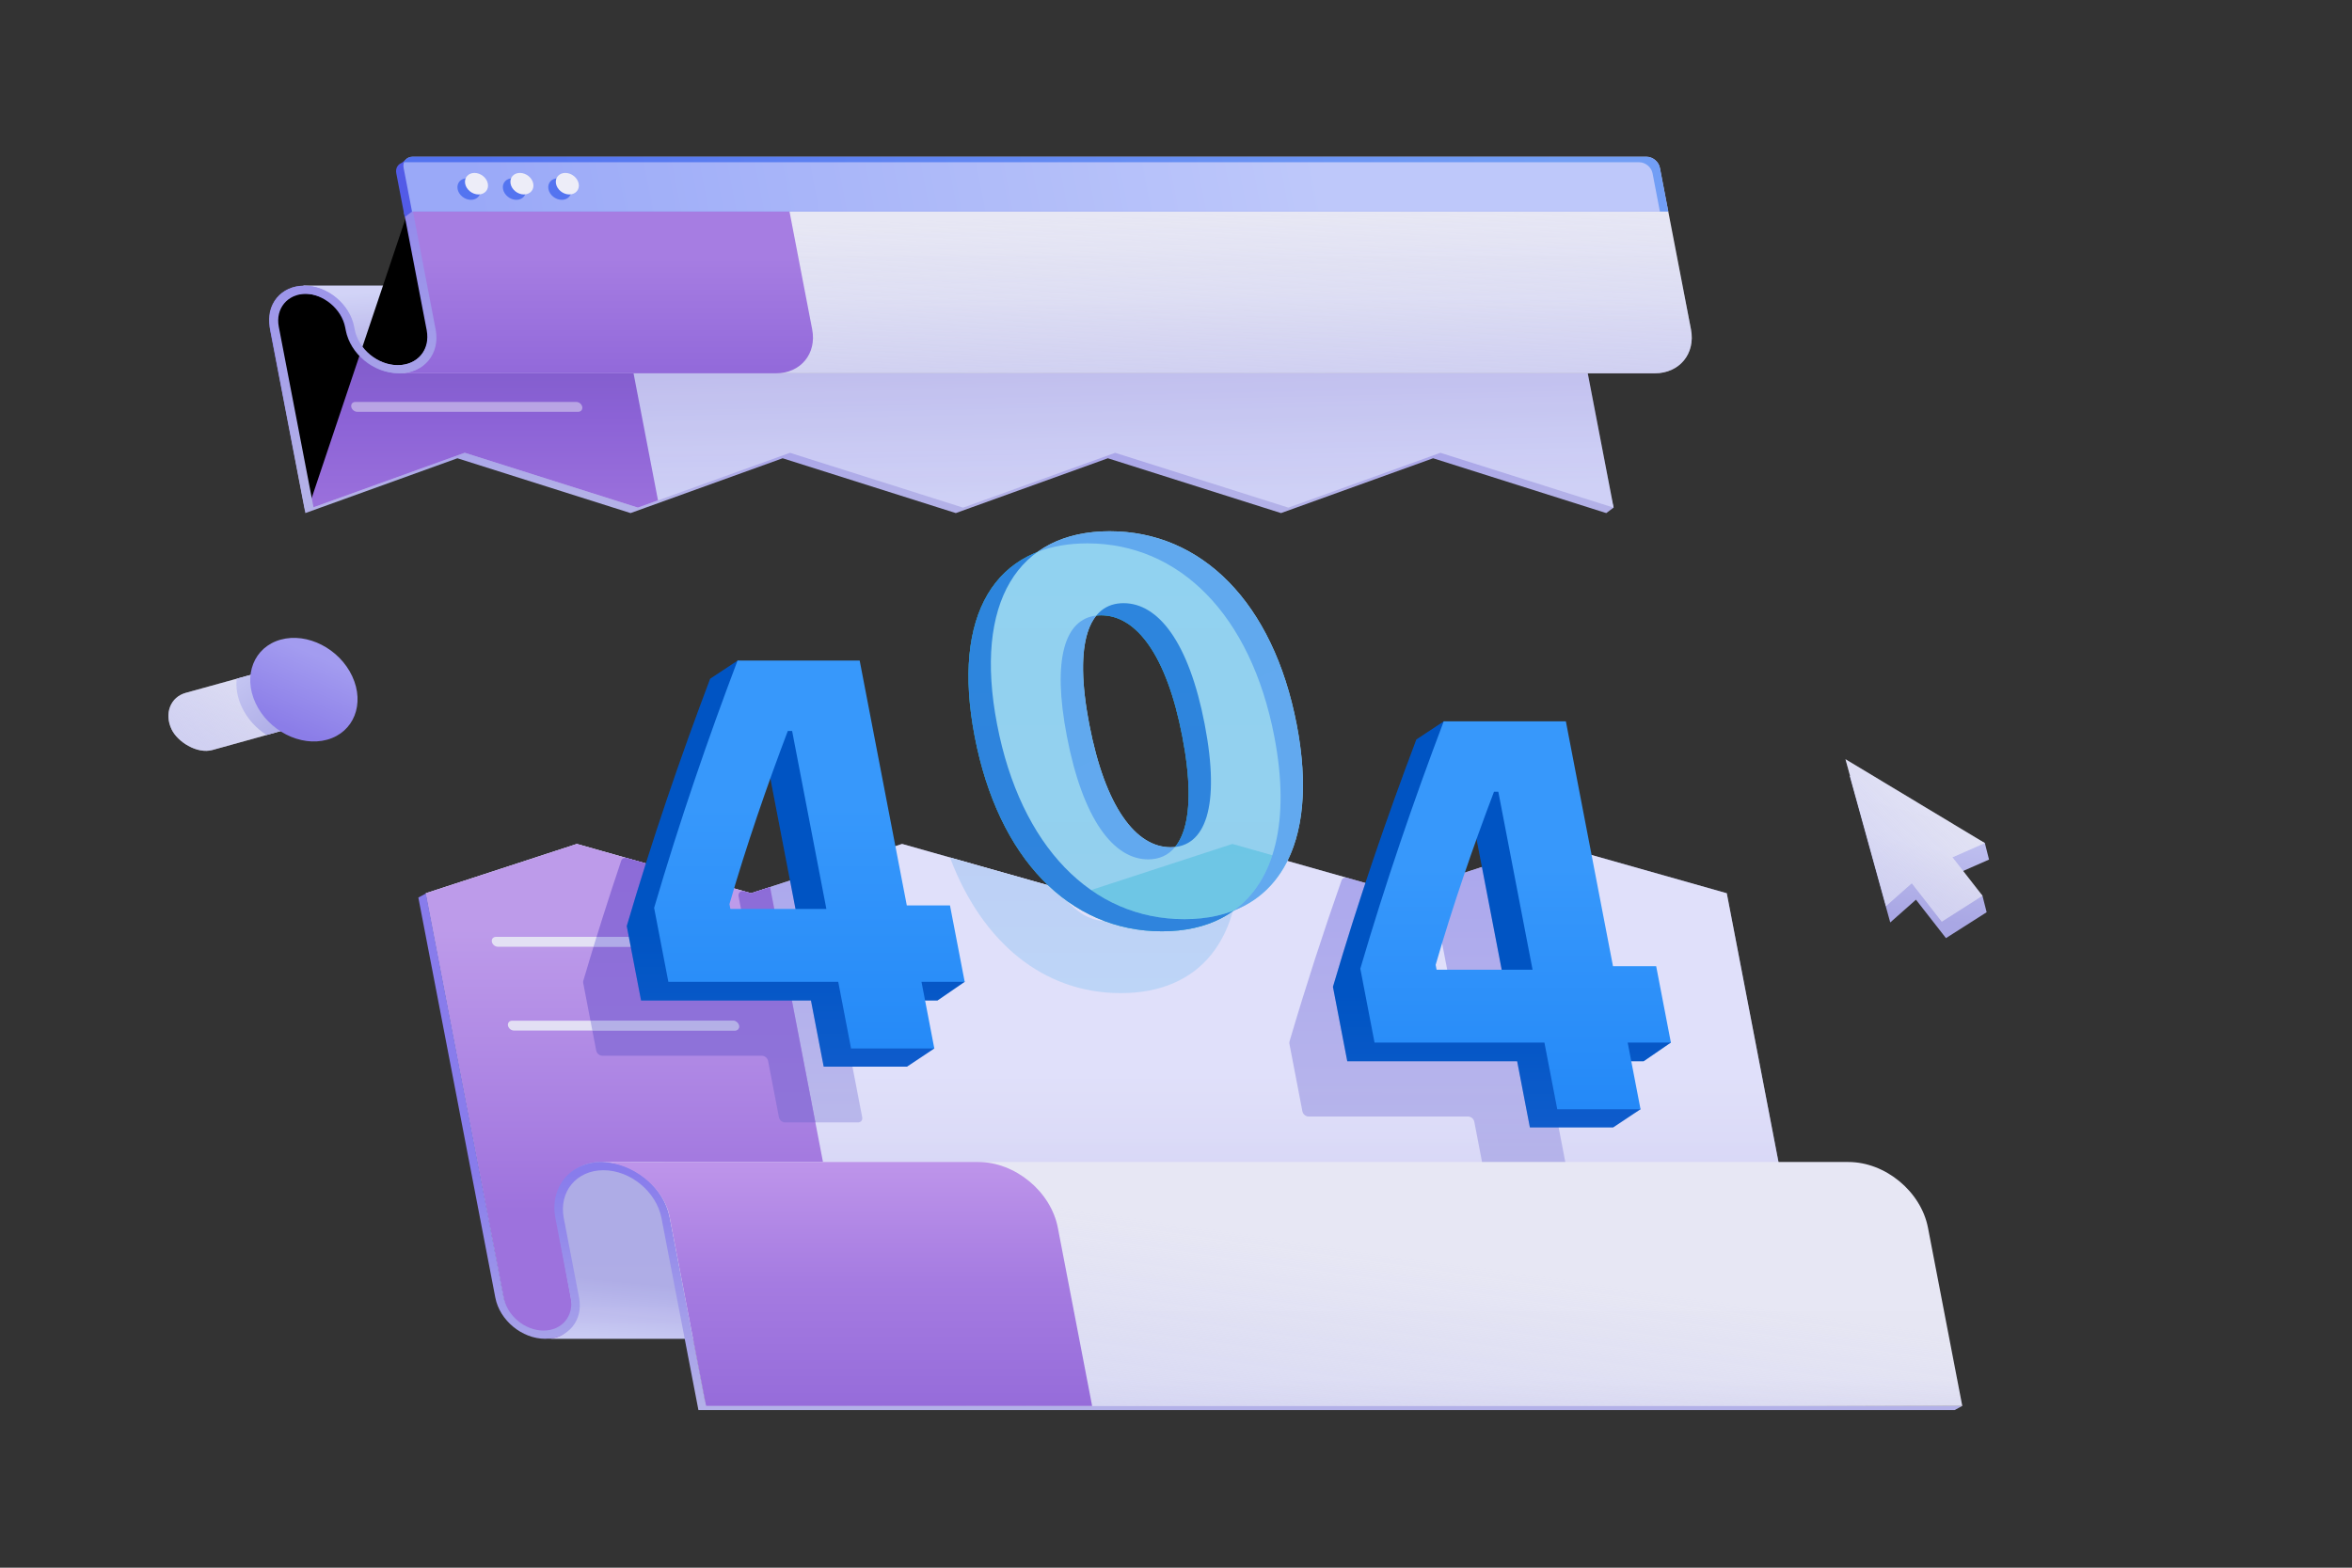 <svg xmlns="http://www.w3.org/2000/svg" width="900" height="600" viewBox="0 0 900 600">
<rect x="0" y="0" width="900" height="600" fill="#333333" stroke="none"/>
<path d="M660.752 341.869L693.512 512.148L211.078 512.147C202.589 512.147 194.411 505.413 192.807 497.076L162.947 341.869L220.741 323L287.398 341.869L345.192 323L411.85 341.869L469.644 323L536.301 341.869L594.095 323L660.752 341.869Z" fill="url(#paint0_linear)"/>
<path d="M660.752 341.869L693.512 512.148L211.078 512.147C202.589 512.147 194.411 505.413 192.807 497.076L162.947 341.869L220.741 323L287.398 341.869L345.192 323L411.85 341.869L469.644 323L536.301 341.869L594.095 323L660.752 341.869Z" fill="url(#paint1_linear)" fill-opacity="0.48"/>
<path opacity="0.4" fill-rule="evenodd" clip-rule="evenodd" d="M309.443 334.672C310.655 334.276 312.146 335.221 312.401 336.546L319.392 372.886C319.601 373.971 320.665 374.85 321.77 374.85H334.297C335.401 374.85 336.466 375.73 336.675 376.814L341.54 402.105C341.749 403.19 341.023 404.069 339.918 404.069H327.391C326.287 404.069 325.56 404.948 325.769 406.033L329.923 427.623C330.131 428.708 329.405 429.587 328.301 429.587H300.44C299.336 429.587 298.271 428.708 298.063 427.623L293.909 406.033C293.7 404.948 292.636 404.069 291.531 404.069H230.525C229.421 404.069 228.356 403.19 228.148 402.105L223.168 376.221C223.111 375.928 223.123 375.639 223.2 375.375C227.834 359.626 232.681 344.338 237.717 329.391C238 328.552 238.912 328.144 239.887 328.419L261.888 334.648C263.159 335.007 263.988 336.353 263.614 337.445C259.466 349.535 255.504 361.916 251.999 374.029C251.941 374.231 251.933 374.452 251.976 374.675V374.675C252.137 375.511 252.957 376.188 253.807 376.188H286.993C288.098 376.188 288.824 375.309 288.616 374.224L282.613 343.022C282.359 341.703 283.475 340.759 284.834 341.143L286.773 341.692C287.18 341.807 287.591 341.806 287.953 341.688L309.443 334.672Z" fill="url(#paint2_linear)"/>
<path fill-rule="evenodd" clip-rule="evenodd" d="M327.886 512.147L211.078 512.147C202.589 512.147 194.411 505.413 192.807 497.076L162.947 341.869L220.741 323L287.398 341.869L294.669 339.495L327.886 512.147Z" fill="url(#paint3_linear)"/>
<path fill-rule="evenodd" clip-rule="evenodd" d="M312.002 429.587H300.44C299.336 429.587 298.271 428.708 298.063 427.623L293.909 406.033C293.7 404.948 292.636 404.069 291.531 404.069H230.525C229.421 404.069 228.356 403.19 228.148 402.105L223.168 376.221C223.111 375.928 223.123 375.639 223.2 375.375C227.834 359.626 232.681 344.338 237.717 329.391C237.997 328.562 238.89 328.154 239.851 328.41L261.923 334.658C263.174 335.032 263.985 336.363 263.614 337.445C259.466 349.535 255.504 361.916 251.999 374.029C251.941 374.232 251.933 374.452 251.976 374.675C252.137 375.511 252.957 376.188 253.807 376.188H286.993C288.098 376.188 288.824 375.309 288.616 374.224L282.613 343.022C282.361 341.714 283.456 340.775 284.8 341.134L287.398 341.869L294.669 339.495L312.002 429.587Z" fill="url(#paint4_linear)"/>
<path opacity="0.9" fill-rule="evenodd" clip-rule="evenodd" d="M195.944 390.647C194.883 390.647 194.185 391.492 194.385 392.534C194.586 393.576 195.609 394.421 196.67 394.421H281.217C282.278 394.421 282.976 393.576 282.776 392.534C282.575 391.492 281.552 390.647 280.491 390.647H195.944ZM189.772 358.569C188.711 358.569 188.013 359.414 188.214 360.456C188.414 361.498 189.437 362.343 190.498 362.343H275.046C276.107 362.343 276.805 361.498 276.604 360.456C276.404 359.414 275.381 358.569 274.32 358.569H189.772Z" fill="#E8E8F5"/>
<path opacity="0.4" fill-rule="evenodd" clip-rule="evenodd" d="M255.493 362.343H227.114C227.501 361.082 227.888 359.824 228.278 358.569H256.668C256.272 359.828 255.881 361.086 255.493 362.343ZM225.943 390.647H280.491C281.552 390.647 282.575 391.492 282.776 392.534C282.976 393.576 282.278 394.421 281.217 394.421H226.669L225.943 390.647Z" fill="url(#paint5_linear)"/>
<path fill-rule="evenodd" clip-rule="evenodd" d="M474.135 324.271C475.707 359.474 459.211 380.097 428.859 380.097C399.578 380.097 375.919 361.072 363.504 328.183L404.59 339.814C410.108 348.37 416.63 352.57 423.563 352.57C432.124 352.57 437.634 346.166 438.811 333.066L469.644 323L474.135 324.271Z" fill="url(#paint6_linear)"/>
<path opacity="0.4" fill-rule="evenodd" clip-rule="evenodd" d="M574.199 329.496C575.411 329.1 576.902 330.045 577.157 331.37L589.618 396.139C589.826 397.223 590.891 398.103 591.996 398.103H604.522C605.627 398.103 606.692 398.982 606.9 400.067L611.766 425.357C611.975 426.442 611.248 427.321 610.144 427.321H597.617C596.512 427.321 595.786 428.201 595.995 429.285L600.148 450.875C600.357 451.96 599.631 452.839 598.526 452.839H570.666C569.562 452.839 568.497 451.96 568.288 450.875L564.135 429.285C563.926 428.201 562.861 427.321 561.757 427.321H500.751C499.646 427.321 498.582 426.442 498.373 425.357L493.393 399.474C493.337 399.181 493.348 398.891 493.426 398.627C499.696 377.318 506.355 356.854 513.346 336.936C513.637 336.109 514.543 335.71 515.509 335.984L535.704 341.7C536.093 341.81 536.486 341.809 536.831 341.696V341.696C538.377 341.192 540.141 342.912 539.601 344.395C533.4 361.443 527.327 379.646 522.225 397.282C522.166 397.484 522.159 397.704 522.202 397.928V397.928C522.362 398.763 523.182 399.44 524.033 399.44H557.219C558.324 399.44 559.05 398.561 558.841 397.476L547.721 339.675C547.556 338.816 547.978 338.057 548.763 337.8L574.199 329.496Z" fill="url(#paint7_linear)"/>
<path d="M209.66 512.392H267.346L254.329 444.731H229.759C217.959 444.731 210.806 455.74 213.035 467.327L219.191 500.853C220.417 507.226 216.15 512.392 209.66 512.392Z" fill="url(#paint8_linear)"/>
<path d="M209.66 512.392H267.346L254.329 444.731H229.759C217.959 444.731 210.806 455.74 213.035 467.327L219.191 500.853C220.417 507.226 216.15 512.392 209.66 512.392Z" fill="url(#paint9_linear)" fill-opacity="0.08"/>
<path fill-rule="evenodd" clip-rule="evenodd" d="M230.899 447.878C220.574 447.878 213.785 456.097 215.736 466.236L221.589 496.657C223.261 505.347 217.442 512.392 208.592 512.392C199.743 512.392 191.213 505.347 189.541 496.657L160.08 343.526L162.982 341.952L192.746 496.657C194.083 503.609 200.907 509.245 207.987 509.245C215.067 509.245 219.722 503.609 218.384 496.657L212.531 466.236C210.246 454.359 218.199 444.731 230.293 444.731C242.388 444.731 254.045 454.359 256.33 466.236L269.851 536.52L750.868 538.093L747.966 539.667H267.252L253.125 466.236C251.174 456.097 241.223 447.878 230.899 447.878Z" fill="url(#paint10_linear)"/>
<path d="M270.154 538.093H750.868L737.75 469.907C735.075 456.002 721.428 444.731 707.268 444.731H228.691H230.827C242.627 444.731 253.999 454.124 256.229 465.711L270.154 538.093Z" fill="url(#paint11_linear)"/>
<path d="M270.154 538.093H750.868L737.75 469.907C735.075 456.002 721.428 444.731 707.268 444.731H228.691H230.827C242.627 444.731 253.999 454.124 256.229 465.711L270.154 538.093Z" fill="url(#paint12_linear)" fill-opacity="0.6"/>
<path d="M270.154 538.093H417.905L404.787 469.907C402.112 456.002 388.465 444.731 374.305 444.731H228.691H229.849C241.648 444.731 253.999 454.124 256.229 465.711L270.154 538.093Z" fill="url(#paint13_linear)"/>
<path d="M315.188 408.243H347.048L357.512 401.283L342.179 382.932H358.706L369.139 375.765L353.045 353.506H336.518L318.485 259.775L282.292 252.816L271.751 259.775C260.309 290.024 249.596 321.199 239.83 354.432L245.313 382.932H310.319L315.188 408.243ZM268.659 352.992C275.106 330.665 283.119 307.412 290.985 286.732H292.637L305.741 354.844H269.015L268.659 352.992Z" fill="url(#paint14_linear)"/>
<path d="M315.188 408.243H347.048L357.512 401.283L342.179 382.932H358.706L369.139 375.765L353.045 353.506H336.518L318.485 259.775L282.292 252.816L271.751 259.775C260.309 290.024 249.596 321.199 239.83 354.432L245.313 382.932H310.319L315.188 408.243ZM268.659 352.992C275.106 330.665 283.119 307.412 290.985 286.732H292.637L305.741 354.844H269.015L268.659 352.992Z" fill="#0044B1" fill-opacity="0.2"/>
<path d="M325.661 401.283H357.521L352.612 375.765H369.139L363.517 346.547H346.991L328.958 252.816H282.223C270.782 283.065 260.069 314.24 250.303 347.473L255.746 375.765H320.752L325.661 401.283ZM279.131 346.032C285.579 323.705 293.592 300.453 301.457 279.772H303.11L316.214 347.884H279.488L279.131 346.032Z" fill="url(#paint15_linear)"/>
<path d="M444.641 356.433C480.016 356.433 496.57 328.418 487.631 281.955C478.617 235.101 451.169 207.965 416.077 207.965C380.891 207.965 363.997 235.199 372.974 281.857C381.951 328.516 409.171 356.433 444.641 356.433ZM439.345 328.906C426.103 328.906 414.358 313.581 408.255 281.857C402.189 250.329 408.131 235.492 421.373 235.492C434.615 235.492 446.361 250.329 452.426 281.857C458.53 313.581 452.587 328.906 439.345 328.906Z" fill="url(#paint16_linear)"/>
<path d="M444.641 356.433C480.016 356.433 496.57 328.418 487.631 281.955C478.617 235.101 451.169 207.965 416.077 207.965C380.891 207.965 363.997 235.199 372.974 281.857C381.951 328.516 409.171 356.433 444.641 356.433ZM439.345 328.906C426.103 328.906 414.358 313.581 408.255 281.857C402.189 250.329 408.131 235.492 421.373 235.492C434.615 235.492 446.361 250.329 452.426 281.857C458.53 313.581 452.587 328.906 439.345 328.906Z" fill="#008B9B" fill-opacity="0.8"/>
<path d="M444.641 356.433C480.016 356.433 496.57 328.418 487.631 281.955C478.617 235.101 451.169 207.965 416.077 207.965C380.891 207.965 363.997 235.199 372.974 281.857C381.951 328.516 409.171 356.433 444.641 356.433ZM439.345 328.906C426.103 328.906 414.358 313.581 408.255 281.857C402.189 250.329 408.131 235.492 421.373 235.492C434.615 235.492 446.361 250.329 452.426 281.857C458.53 313.581 452.587 328.906 439.345 328.906Z" fill="#4277FF" fill-opacity="0.6"/>
<path d="M453.198 351.793C488.573 351.793 505.127 323.779 496.188 277.315C487.174 230.462 459.726 203.326 424.634 203.326C389.448 203.326 372.554 230.559 381.531 277.218C390.507 323.876 417.728 351.793 453.198 351.793ZM447.902 324.267C434.66 324.267 422.915 308.942 416.811 277.218C410.746 245.689 416.688 230.852 429.93 230.852C443.172 230.852 454.917 245.689 460.983 277.218C467.087 308.942 461.144 324.267 447.902 324.267Z" fill="url(#paint17_linear)"/>
<path fill-rule="evenodd" clip-rule="evenodd" d="M396.935 211.282C402.516 209.093 408.918 207.965 416.077 207.965C451.169 207.965 478.617 235.101 487.631 281.955C493.777 313.898 487.873 337.121 472.088 348.517C494.168 339.867 503.342 314.499 496.188 277.315C487.174 230.462 459.726 203.326 424.634 203.326C413.484 203.326 404.17 206.06 396.935 211.282ZM416.811 277.218C422.915 308.942 434.66 324.267 447.902 324.267C448.5 324.267 449.084 324.235 449.652 324.173C447.065 327.34 443.578 328.906 439.345 328.906C426.103 328.906 414.358 313.581 408.255 281.857C402.481 251.847 407.587 236.959 419.512 235.595C414.097 242.229 412.713 255.912 416.811 277.218Z" fill="url(#paint18_linear)"/>
<path opacity="0.3" fill-rule="evenodd" clip-rule="evenodd" d="M453.197 351.793C460.263 351.793 466.577 350.676 472.088 348.517C478.919 343.585 483.9 336.438 486.854 327.328L471.565 323L417.512 340.648C427.919 347.92 439.986 351.793 453.197 351.793Z" fill="#17AFD0"/>
<path d="M585.414 431.495H617.274L627.737 424.535L612.405 406.184H628.932L639.364 399.017L623.27 376.758H606.743L588.711 283.027L552.518 276.068L541.976 283.027C530.534 313.276 519.822 344.451 510.056 377.684L515.539 406.184H580.545L585.414 431.495ZM538.884 376.244C545.331 353.917 553.345 330.664 561.21 309.984H562.863L575.967 378.096H539.241L538.884 376.244Z" fill="url(#paint19_linear)"/>
<path d="M585.414 431.495H617.274L627.737 424.535L612.405 406.184H628.932L639.364 399.017L623.27 376.758H606.743L588.711 283.027L552.518 276.068L541.976 283.027C530.534 313.276 519.822 344.451 510.056 377.684L515.539 406.184H580.545L585.414 431.495ZM538.884 376.244C545.331 353.917 553.345 330.664 561.21 309.984H562.863L575.967 378.096H539.241L538.884 376.244Z" fill="#0044B1" fill-opacity="0.2"/>
<path d="M595.887 424.535H627.747L622.838 399.017H639.365L633.743 369.799H617.216L599.183 276.068H552.449C541.007 306.317 530.295 337.492 520.529 370.725L525.972 399.017H590.977L595.887 424.535ZM549.357 369.284C555.804 346.957 563.818 323.705 571.683 303.024H573.336L586.44 371.136H549.713L549.357 369.284Z" fill="url(#paint20_linear)"/>
<rect width="69.436" height="34.184" transform="matrix(1 0 0.189 0.982 116.111 109.304)" fill="url(#paint21_linear)"/>
<rect width="69.436" height="34.184" transform="matrix(1 0 0.189 0.982 116.111 109.304)" fill="url(#paint22_linear)" fill-opacity="0.2"/>
<path d="M103.364 126.337L116.838 196.372L175.027 175.392L241.289 196.372L299.479 175.392L365.741 196.372L423.93 175.392L490.192 196.372L548.382 175.392L614.644 196.372L617.445 194.274L604.755 144.97H148.587C139.75 144.97 131.234 137.936 129.564 129.258L129.001 126.333C127.749 119.825 121.362 114.549 114.734 114.549H113.096C106.469 114.549 102.112 119.828 103.364 126.337Z" fill="url(#paint23_linear)"/>
<path d="M617.445 194.274L607.556 142.872H151.388C142.551 142.872 134.035 135.838 132.365 127.16L131.802 124.235C130.55 117.727 124.163 112.451 117.535 112.451H115.897C109.27 112.451 104.913 117.73 106.165 124.238L119.639 194.274L177.828 173.294L244.091 194.274L302.28 173.294L368.542 194.274L426.731 173.294L492.993 194.274L551.183 173.294L617.445 194.274Z" fill="url(#paint24_linear)"/>
<path d="M617.445 194.274L607.556 142.872H151.388C142.551 142.872 134.035 135.838 132.365 127.16L131.802 124.235C130.55 117.727 124.163 112.451 117.535 112.451H115.897C109.27 112.451 104.913 117.73 106.165 124.238L119.639 194.274L177.828 173.294L244.091 194.274L302.28 173.294L368.542 194.274L426.731 173.294L492.993 194.274L551.183 173.294L617.445 194.274Z" fill="url(#paint25_linear)" fill-opacity="0.2"/>
<path fill-rule="evenodd" clip-rule="evenodd" d="M119.727 194.242L105.974 122.755C105.599 116.947 109.782 112.451 115.897 112.451H119.752C125.155 112.451 130.363 116.752 131.384 122.058C133.595 133.553 144.878 142.872 156.584 142.872H242.43L251.785 191.5L244.091 194.274L177.828 173.294L119.727 194.242Z" fill="url(#paint26_linear)"/>
<path opacity="0.5" fill-rule="evenodd" clip-rule="evenodd" d="M134.414 155.724C134.214 154.682 134.912 153.837 135.973 153.837H220.52C221.581 153.837 222.604 154.682 222.805 155.724C223.005 156.766 222.308 157.611 221.246 157.611H136.699C135.638 157.611 134.615 156.766 134.414 155.724Z" fill="#E8E8F5"/>
<path d="M157.665 80.98H638.379L647.057 126.088C648.84 135.358 642.633 142.872 633.194 142.872H152.48C161.92 142.872 168.126 135.358 166.343 126.088L157.665 80.98Z" fill="url(#paint27_linear)"/>
<path d="M157.665 80.98H638.379L647.057 126.088C648.84 135.358 642.633 142.872 633.194 142.872H152.48C161.92 142.872 168.126 135.358 166.343 126.088L157.665 80.98Z" fill="url(#paint28_linear)" fill-opacity="0.6"/>
<path d="M157.665 80.98H302.111L310.789 126.088C312.572 135.358 306.365 142.872 296.926 142.872H152.48C161.92 142.872 168.126 135.358 166.343 126.088L157.665 80.98Z" fill="url(#paint29_linear)"/>
<path d="M118.037 194.274L104.717 125.039C103.212 117.218 108.449 110.877 116.414 110.877V110.877C124.378 110.877 132.055 117.218 133.559 125.039L133.761 126.088C135.378 134.489 143.623 141.299 152.177 141.299V141.299C160.732 141.299 166.357 134.489 164.741 126.088L156.062 80.98" stroke="url(#paint30_linear)" stroke-width="3"/>
<path fill-rule="evenodd" clip-rule="evenodd" d="M158.027 81L166.705 126.108C168.489 135.377 162.282 142.892 152.842 142.892C143.402 142.892 134.304 135.377 132.521 126.108L132.319 125.059C130.982 118.106 124.158 112.47 117.078 112.47C109.999 112.47 105.344 118.106 106.681 125.059L120.001 194.294H116.796L103.476 125.059C101.804 116.368 107.623 109.323 116.473 109.323C125.323 109.323 133.852 116.368 135.524 125.059L135.726 126.108C137.175 133.639 144.567 139.745 152.237 139.745C159.906 139.745 164.949 133.639 163.5 126.108L154.822 81H158.027Z" fill="url(#paint31_linear)"/>
<path fill-rule="evenodd" clip-rule="evenodd" d="M155.768 62.098H627.268C629.628 62.098 631.903 63.977 632.348 66.294L635.174 80.98H157.665L154.864 83.078L151.635 66.294C151.284 64.474 152.167 62.924 153.705 62.343L155.433 61.049L155.768 62.098Z" fill="#525BE7"/>
<path d="M154.436 64.196C153.99 61.879 155.542 60 157.901 60H630.069C632.429 60 634.704 61.879 635.149 64.196L638.379 80.98H157.665L154.436 64.196Z" fill="url(#paint32_linear)"/>
<path fill-rule="evenodd" clip-rule="evenodd" d="M154.592 62.128C154.757 62.108 154.926 62.098 155.1 62.098H627.268C629.628 62.098 631.903 63.977 632.348 66.294L635.174 80.98H638.379L635.149 64.196C634.704 61.879 632.429 60 630.069 60H157.901C156.307 60 155.082 60.857 154.592 62.128Z" fill="url(#paint33_linear)"/>
<circle r="4.345" transform="matrix(1 0 0.178 0.948 179.445 72.362)" fill="#5474F0"/>
<circle r="4.345" transform="matrix(1 0 0.178 0.948 196.824 72.362)" fill="#5474F0"/>
<circle r="4.345" transform="matrix(1 0 0.178 0.948 214.204 72.362)" fill="#5474F0"/>
<circle r="4.345" transform="matrix(1 0 0.178 0.948 182.336 70.302)" fill="#EDEDF8"/>
<circle r="4.345" transform="matrix(1 0 0.178 0.948 199.715 70.302)" fill="#EDEDF8"/>
<circle r="4.345" transform="matrix(1 0 0.178 0.948 217.095 70.302)" fill="#EDEDF8"/>
<path d="M707.78 296.897L759.51 322.672L761.112 328.989L748.717 334.431L758.592 342.821L760.194 349.138L744.627 359.045L733.15 344.338L723.306 353.048L707.78 296.897Z" fill="url(#paint34_linear)"/>
<path d="M706.178 290.579L759.511 322.672L747.116 328.114L758.592 342.821L743.025 352.727L731.549 338.02L721.705 346.73L706.178 290.579Z" fill="url(#paint35_linear)"/>
<path d="M706.178 290.579L759.511 322.672L747.116 328.114L758.592 342.821L743.025 352.727L731.549 338.02L721.705 346.73L706.178 290.579Z" fill="url(#paint36_linear)" fill-opacity="0.6"/>
<rect width="57.646" height="23.058" rx="11.529" transform="matrix(0.917 -0.254 0.441 0.949 60.522 268.096)" fill="url(#paint37_linear)"/>
<rect width="57.646" height="23.058" rx="11.529" transform="matrix(0.917 -0.254 0.441 0.949 60.522 268.096)" fill="url(#paint38_linear)" fill-opacity="0.6"/>
<path fill-rule="evenodd" clip-rule="evenodd" d="M101.981 281.298C97.978 278.728 94.58 275.025 92.499 270.551C90.788 266.876 90.193 263.164 90.573 259.768L102.812 256.375C108.652 254.757 115.663 258.341 118.473 264.381C121.283 270.421 118.827 276.629 112.988 278.247L101.981 281.298Z" fill="url(#paint39_linear)"/>
<circle r="20.176" transform="matrix(0.917 -0.254 0.441 0.949 116.287 263.958)" fill="url(#paint40_linear)"/>
<defs>
<linearGradient id="paint0_linear" x1="3519.43" y1="507.413" x2="3519.56" y2="416.053" gradientUnits="userSpaceOnUse">
<stop stop-color="#A9A7E4"/>
<stop offset="1" stop-color="#C9CBF5"/>
</linearGradient>
<linearGradient id="paint1_linear" x1="3618.66" y1="507.413" x2="3618.66" y2="427.605" gradientUnits="userSpaceOnUse">
<stop stop-color="#E7E6FA"/>
<stop offset="0.385" stop-color="#F0EEFF"/>
<stop offset="0.891" stop-color="#F7F5FF"/>
</linearGradient>
<linearGradient id="paint2_linear" x1="269.562" y1="423.353" x2="269.562" y2="313.939" gradientUnits="userSpaceOnUse">
<stop stop-color="#7F7CD6"/>
<stop offset="1" stop-color="#584DDA"/>
</linearGradient>
<linearGradient id="paint3_linear" x1="348.425" y1="507.644" x2="348.425" y2="323" gradientUnits="userSpaceOnUse">
<stop offset="0.24" stop-color="#9D72DD"/>
<stop offset="0.432" stop-color="#A980E2"/>
<stop offset="0.828" stop-color="#BD9BEA"/>
</linearGradient>
<linearGradient id="paint4_linear" x1="269.562" y1="423.353" x2="269.562" y2="313.939" gradientUnits="userSpaceOnUse">
<stop stop-color="#8F74D9"/>
<stop offset="1" stop-color="#8C6AD8"/>
</linearGradient>
<linearGradient id="paint5_linear" x1="269.562" y1="423.353" x2="269.562" y2="313.939" gradientUnits="userSpaceOnUse">
<stop stop-color="#7F7CD6"/>
<stop offset="1" stop-color="#584DDA"/>
</linearGradient>
<linearGradient id="paint6_linear" x1="415.263" y1="320.479" x2="415.263" y2="379.42" gradientUnits="userSpaceOnUse">
<stop stop-color="#62CDE4"/>
<stop offset="0" stop-color="#BDCFF5"/>
<stop offset="1" stop-color="#BDD5F7"/>
</linearGradient>
<linearGradient id="paint7_linear" x1="539.516" y1="445.196" x2="539.516" y2="311.049" gradientUnits="userSpaceOnUse">
<stop stop-color="#7F7CD6"/>
<stop offset="1" stop-color="#584DDA"/>
</linearGradient>
<linearGradient id="paint8_linear" x1="232.847" y1="516.151" x2="235.436" y2="490.237" gradientUnits="userSpaceOnUse">
<stop stop-color="#C9CBF5"/>
<stop offset="1" stop-color="#A9A7E4"/>
</linearGradient>
<linearGradient id="paint9_linear" x1="234.639" y1="510.594" x2="234.639" y2="484.069" gradientUnits="userSpaceOnUse">
<stop stop-color="#F7F5FF"/>
<stop offset="0.829" stop-color="#F0EEFF"/>
<stop offset="1" stop-color="#E7E6FA"/>
</linearGradient>
<linearGradient id="paint10_linear" x1="385.39" y1="294.466" x2="385.39" y2="538.093" gradientUnits="userSpaceOnUse">
<stop offset="0.636" stop-color="#887CEC"/>
<stop offset="1" stop-color="#B3B1E8"/>
</linearGradient>
<linearGradient id="paint11_linear" x1="442.604" y1="551.206" x2="442.604" y2="476.201" gradientUnits="userSpaceOnUse">
<stop stop-color="#DAD8ED"/>
<stop offset="0.312" stop-color="#E6E6F3"/>
<stop offset="1" stop-color="#E7E7F4"/>
</linearGradient>
<linearGradient id="paint12_linear" x1="405.556" y1="561.696" x2="419.491" y2="463.929" gradientUnits="userSpaceOnUse">
<stop stop-color="#C9CBF5"/>
<stop offset="1" stop-color="#C9CBF5" stop-opacity="0"/>
</linearGradient>
<linearGradient id="paint13_linear" x1="435.57" y1="431.688" x2="435.57" y2="576.981" gradientUnits="userSpaceOnUse">
<stop offset="0.1" stop-color="#BD94EA"/>
<stop offset="0.411" stop-color="#A57BE1"/>
<stop offset="0.729" stop-color="#966CDA"/>
</linearGradient>
<linearGradient id="paint14_linear" x1="276.977" y1="252.816" x2="276.977" y2="408.243" gradientUnits="userSpaceOnUse">
<stop offset="0.672" stop-color="#0059C8"/>
<stop offset="1" stop-color="#1263D3"/>
</linearGradient>
<linearGradient id="paint15_linear" x1="288.788" y1="252.816" x2="288.788" y2="401.283" gradientUnits="userSpaceOnUse">
<stop offset="0.375" stop-color="#3798FB"/>
<stop offset="1" stop-color="#258AF8"/>
</linearGradient>
<linearGradient id="paint16_linear" x1="442.664" y1="356.433" x2="442.664" y2="209.652" gradientUnits="userSpaceOnUse">
<stop stop-color="#62CDE4"/>
<stop offset="1" stop-color="#49DBED"/>
</linearGradient>
<linearGradient id="paint17_linear" x1="453.197" y1="351.793" x2="453.197" y2="203.325" gradientUnits="userSpaceOnUse">
<stop stop-color="#94D0EE"/>
<stop offset="1" stop-color="#91D2F0"/>
</linearGradient>
<linearGradient id="paint18_linear" x1="459.501" y1="349" x2="396.774" y2="223.067" gradientUnits="userSpaceOnUse">
<stop stop-color="#62A9EF"/>
<stop offset="1" stop-color="#61A9EE"/>
</linearGradient>
<linearGradient id="paint19_linear" x1="547.202" y1="276.068" x2="547.202" y2="431.495" gradientUnits="userSpaceOnUse">
<stop offset="0.672" stop-color="#0059C8"/>
<stop offset="1" stop-color="#1263D3"/>
</linearGradient>
<linearGradient id="paint20_linear" x1="559.014" y1="276.068" x2="559.014" y2="424.535" gradientUnits="userSpaceOnUse">
<stop offset="0.375" stop-color="#3798FB"/>
<stop offset="1" stop-color="#2489F8"/>
</linearGradient>
<linearGradient id="paint21_linear" x1="29.6" y1="2.17" x2="31.989" y2="38.672" gradientUnits="userSpaceOnUse">
<stop stop-color="#C9CBF5"/>
<stop offset="0.578" stop-color="#A9A7E4"/>
</linearGradient>
<linearGradient id="paint22_linear" x1="30.484" y1="2.17" x2="30.484" y2="34.184" gradientUnits="userSpaceOnUse">
<stop stop-color="#F7F5FF"/>
<stop offset="0.829" stop-color="#F0EEFF"/>
<stop offset="1" stop-color="#E7E6FA"/>
</linearGradient>
<linearGradient id="paint23_linear" x1="311.52" y1="114.928" x2="311.52" y2="188.796" gradientUnits="userSpaceOnUse">
<stop stop-color="#887CEC"/>
<stop offset="1" stop-color="#B3B1E8"/>
</linearGradient>
<linearGradient id="paint24_linear" x1="287.622" y1="121.892" x2="289.185" y2="193.028" gradientUnits="userSpaceOnUse">
<stop stop-color="#A9A7E4"/>
<stop offset="1" stop-color="#C9CBF5"/>
</linearGradient>
<linearGradient id="paint25_linear" x1="292.732" y1="121.892" x2="292.732" y2="183.784" gradientUnits="userSpaceOnUse">
<stop stop-color="#F7F5FF"/>
<stop offset="0.829" stop-color="#F0EEFF"/>
<stop offset="1" stop-color="#E7E6FA"/>
</linearGradient>
<linearGradient id="paint26_linear" x1="250.462" y1="92.984" x2="250.407" y2="208.076" gradientUnits="userSpaceOnUse">
<stop stop-color="#6F52B6"/>
<stop offset="0.573" stop-color="#8B62D6"/>
<stop offset="1" stop-color="#A176DE"/>
</linearGradient>
<linearGradient id="paint27_linear" x1="327.875" y1="82.454" x2="327.875" y2="142.872" gradientUnits="userSpaceOnUse">
<stop stop-color="#E7E7F4"/>
<stop offset="0.516" stop-color="#E6E6F3"/>
<stop offset="1" stop-color="#DAD8ED"/>
</linearGradient>
<linearGradient id="paint28_linear" x1="319.56" y1="84.91" x2="320.908" y2="151.512" gradientUnits="userSpaceOnUse">
<stop stop-color="#C9CBF5" stop-opacity="0"/>
<stop offset="1" stop-color="#C9CBF5"/>
</linearGradient>
<linearGradient id="paint29_linear" x1="327.875" y1="82.454" x2="327.875" y2="142.872" gradientUnits="userSpaceOnUse">
<stop offset="0.271" stop-color="#A67DE2"/>
<stop offset="1" stop-color="#9269DA"/>
</linearGradient>
<linearGradient id="paint30_linear" x1="121.619" y1="81.505" x2="121.619" y2="183.784" gradientUnits="userSpaceOnUse">
<stop stop-color="#887CEC"/>
<stop offset="1" stop-color="#B3B1E8"/>
</linearGradient>
<linearGradient id="paint31_linear" x1="114.661" y1="43.472" x2="114.661" y2="183.804" gradientUnits="userSpaceOnUse">
<stop stop-color="#887CEC"/>
<stop offset="1" stop-color="#B3B1E8"/>
</linearGradient>
<linearGradient id="paint32_linear" x1="179.434" y1="70.49" x2="495.479" y2="9.687" gradientUnits="userSpaceOnUse">
<stop stop-color="#9AA9F8"/>
<stop offset="1" stop-color="#BEC8FA"/>
</linearGradient>
<linearGradient id="paint33_linear" x1="185.305" y1="70.49" x2="584.82" y2="-6.372" gradientUnits="userSpaceOnUse">
<stop stop-color="#5373EF"/>
<stop offset="1" stop-color="#729EF5"/>
</linearGradient>
<linearGradient id="paint34_linear" x1="753.385" y1="306.092" x2="746.58" y2="353.137" gradientUnits="userSpaceOnUse">
<stop stop-color="#C9CBF5"/>
<stop offset="1" stop-color="#A9A7E4"/>
</linearGradient>
<linearGradient id="paint35_linear" x1="702.775" y1="292.022" x2="692.259" y2="334.013" gradientUnits="userSpaceOnUse">
<stop stop-color="#E7E7F4"/>
<stop offset="0.516" stop-color="#E6E6F3"/>
<stop offset="1" stop-color="#DAD8ED"/>
</linearGradient>
<linearGradient id="paint36_linear" x1="758.135" y1="299.844" x2="717.951" y2="341.804" gradientUnits="userSpaceOnUse">
<stop stop-color="#C9CBF5" stop-opacity="0"/>
<stop offset="1" stop-color="#C9CBF5"/>
</linearGradient>
<linearGradient id="paint37_linear" x1="67.254" y1="11.529" x2="46.457" y2="44.18" gradientUnits="userSpaceOnUse">
<stop stop-color="#E7E7F4"/>
<stop offset="1" stop-color="#DAD8ED"/>
</linearGradient>
<linearGradient id="paint38_linear" x1="74.393" y1="11.403" x2="17.792" y2="45.339" gradientUnits="userSpaceOnUse">
<stop stop-color="#C9CBF5" stop-opacity="0"/>
<stop offset="1" stop-color="#C9CBF5"/>
</linearGradient>
<linearGradient id="paint39_linear" x1="104.137" y1="242.119" x2="126.876" y2="274.782" gradientUnits="userSpaceOnUse">
<stop stop-color="#C9CBF5"/>
<stop offset="1" stop-color="#A9A7E4"/>
</linearGradient>
<linearGradient id="paint40_linear" x1="40.537" y1="14.606" x2="19.195" y2="39.511" gradientUnits="userSpaceOnUse">
<stop stop-color="#A39CF0"/>
<stop offset="1" stop-color="#8B7DE8"/>
</linearGradient>
</defs>
</svg>
